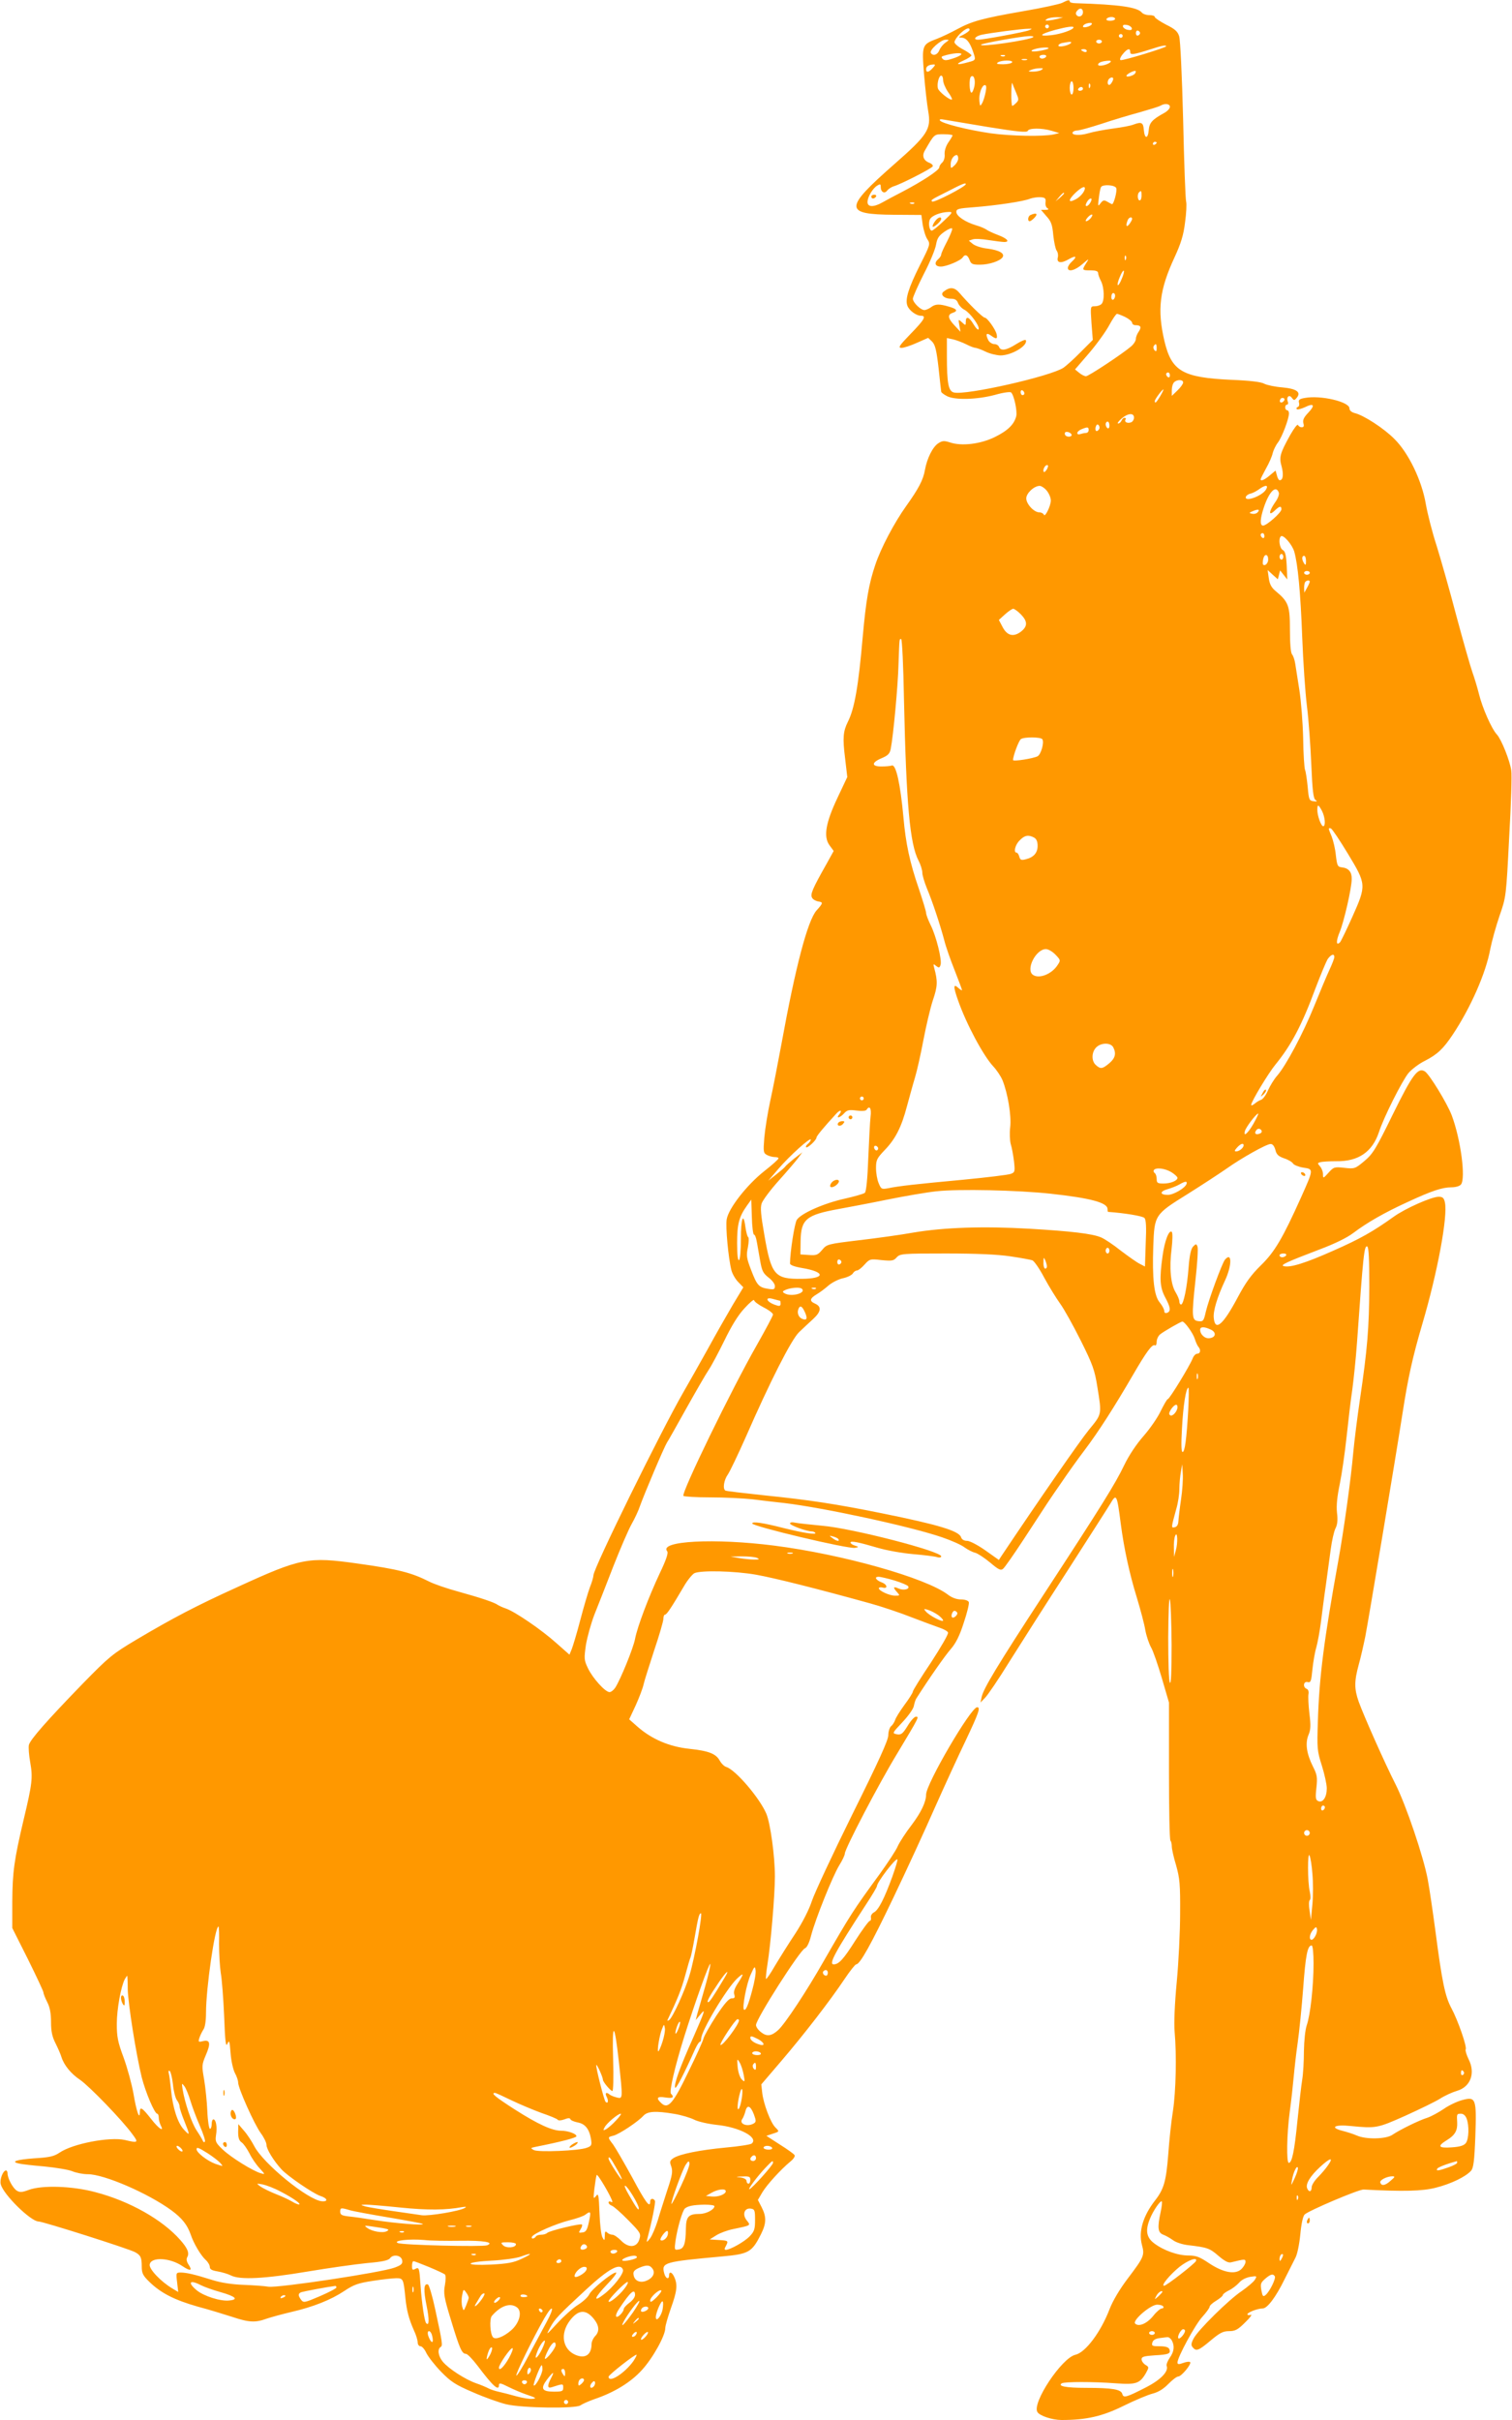 <?xml version="1.0" standalone="no"?>
<!DOCTYPE svg PUBLIC "-//W3C//DTD SVG 20010904//EN"
 "http://www.w3.org/TR/2001/REC-SVG-20010904/DTD/svg10.dtd">
<svg version="1.0" xmlns="http://www.w3.org/2000/svg"
 width="800pt" height="1280pt" viewBox="0 0 800 1280"
 preserveAspectRatio="xMidYMid meet">
<g transform="translate(0,1280) scale(0.1,-0.1)"
fill="#ff9800" stroke="none">
<path d="M5620 12785 c-14 -7 -106 -27 -205 -44 -218 -38 -272 -53 -350 -95
-33 -18 -81 -41 -107 -51 -80 -30 -81 -33 -69 -187 6 -73 16 -161 22 -195 17
-97 -2 -126 -181 -283 -265 -233 -265 -264 0 -266 l145 -1 7 -52 c5 -28 15
-63 25 -77 16 -25 15 -28 -40 -137 -60 -120 -79 -180 -66 -214 9 -25 47 -53
71 -53 31 0 20 -20 -54 -96 -61 -63 -68 -74 -48 -74 12 0 49 12 82 27 l59 26
21 -20 c16 -17 23 -44 34 -140 7 -65 13 -121 14 -125 0 -4 13 -14 30 -23 42
-22 158 -19 253 6 45 13 82 18 87 13 16 -16 33 -99 27 -125 -11 -44 -45 -77
-114 -111 -76 -37 -175 -49 -237 -28 -31 10 -41 9 -62 -5 -29 -19 -59 -79 -70
-140 -9 -53 -34 -100 -99 -191 -63 -88 -135 -224 -164 -312 -34 -100 -49 -188
-66 -377 -23 -266 -44 -384 -79 -453 -25 -50 -28 -86 -15 -189 l12 -103 -51
-108 c-64 -135 -76 -208 -43 -253 l22 -30 -37 -67 c-77 -136 -88 -163 -77
-181 5 -9 20 -17 32 -19 27 -4 27 -8 -9 -48 -47 -54 -111 -297 -185 -704 -19
-102 -45 -237 -59 -300 -14 -64 -28 -152 -32 -197 -6 -75 -5 -82 14 -92 11 -6
30 -11 41 -11 12 0 21 -3 20 -7 0 -5 -34 -35 -76 -68 -92 -73 -188 -196 -198
-254 -7 -40 9 -208 25 -270 5 -19 21 -47 36 -62 l27 -28 -56 -93 c-30 -51 -90
-156 -132 -233 -43 -77 -101 -180 -130 -230 -117 -203 -475 -930 -475 -967 0
-8 -8 -37 -19 -64 -10 -27 -33 -105 -51 -174 -18 -69 -39 -138 -45 -153 l-12
-29 -69 61 c-79 71 -220 167 -267 183 -18 6 -37 15 -43 19 -17 13 -88 37 -207
70 -59 16 -130 40 -157 54 -93 47 -163 65 -378 95 -262 37 -299 30 -637 -125
-216 -98 -342 -164 -534 -278 -126 -75 -144 -90 -282 -231 -193 -199 -278
-296 -286 -325 -3 -13 0 -55 7 -93 14 -80 11 -111 -35 -303 -50 -211 -59 -277
-60 -432 l0 -141 83 -165 c45 -91 82 -170 82 -176 0 -7 9 -29 20 -51 14 -27
20 -59 20 -105 0 -49 6 -78 24 -113 13 -26 27 -58 31 -72 14 -44 51 -89 99
-121 47 -32 223 -213 277 -288 33 -44 30 -47 -40 -30 -80 18 -276 -19 -346
-67 -30 -20 -53 -25 -135 -30 -95 -7 -127 -18 -77 -28 12 -3 72 -10 132 -15
61 -6 127 -17 147 -25 21 -9 58 -16 83 -16 86 0 319 -101 442 -191 57 -42 84
-77 102 -128 15 -46 54 -112 80 -135 12 -11 21 -27 21 -36 0 -13 11 -19 41
-24 23 -4 54 -13 70 -21 47 -25 179 -18 405 20 113 19 256 39 316 45 82 7 113
14 122 26 17 23 60 15 64 -12 3 -18 -5 -25 -40 -38 -69 -26 -615 -108 -667
-101 -24 4 -85 8 -135 10 -57 2 -117 11 -161 25 -99 31 -136 39 -167 40 -27 0
-27 -1 -21 -51 l6 -52 -30 18 c-61 36 -125 103 -121 127 6 42 107 37 173 -8
43 -29 55 -25 32 9 -10 15 -12 29 -6 39 12 21 1 47 -37 90 -95 108 -269 206
-449 253 -122 33 -283 38 -353 12 -35 -13 -47 -14 -63 -4 -21 13 -49 65 -49
91 0 9 -4 16 -8 16 -16 0 -35 -49 -28 -73 13 -54 159 -197 200 -197 23 0 474
-143 510 -162 30 -16 36 -28 36 -76 0 -36 6 -48 41 -82 61 -59 132 -95 254
-130 61 -16 144 -42 185 -55 87 -29 121 -31 181 -9 24 8 82 24 129 35 117 27
210 64 281 111 51 34 73 42 152 54 51 8 107 14 124 14 36 0 38 -3 48 -105 7
-67 18 -110 46 -173 11 -23 19 -51 19 -62 0 -11 7 -20 15 -20 8 0 22 -16 31
-36 10 -20 45 -65 78 -99 52 -53 76 -69 170 -109 59 -26 138 -54 175 -63 85
-20 370 -24 393 -5 8 6 41 21 72 32 107 36 194 90 252 154 58 63 124 182 124
222 0 13 14 60 30 106 32 89 36 123 18 163 -12 28 -28 33 -28 10 0 -25 -19
-17 -26 12 -14 56 -2 60 306 88 142 13 158 22 206 117 29 58 30 92 4 143 l-20
39 24 41 c25 41 97 120 149 163 15 12 25 27 21 33 -3 6 -38 31 -78 56 l-71 46
30 10 c40 13 40 12 17 35 -25 25 -62 123 -69 182 l-5 45 106 124 c118 138 256
316 335 434 28 42 56 77 61 77 20 0 78 104 197 353 69 144 167 357 218 473 52
117 126 278 165 359 69 146 79 175 60 175 -33 0 -270 -405 -270 -462 0 -39
-27 -95 -76 -160 -31 -40 -64 -91 -74 -113 -9 -22 -53 -88 -96 -148 -141 -193
-153 -212 -297 -462 -88 -155 -203 -329 -239 -362 -36 -33 -61 -36 -91 -12
-15 11 -27 28 -27 38 0 32 233 397 259 406 10 3 23 29 33 69 24 90 113 311
148 369 17 27 30 55 30 63 0 25 180 370 277 529 117 195 117 195 99 195 -8 0
-28 -22 -44 -49 -26 -42 -34 -48 -57 -44 -25 5 -25 6 29 63 30 32 58 70 61 86
3 16 9 34 13 40 70 110 153 228 182 261 27 31 47 70 69 139 18 53 30 103 27
110 -3 8 -20 14 -41 14 -23 0 -48 9 -69 25 -116 89 -559 214 -921 260 -314 40
-610 25 -565 -30 7 -8 -4 -43 -39 -116 -60 -128 -119 -284 -131 -348 -9 -48
-77 -215 -105 -258 -9 -13 -22 -23 -30 -23 -23 0 -90 75 -114 126 -21 43 -21
52 -11 123 7 42 27 114 45 161 19 47 64 162 100 255 37 94 80 194 97 224 17
30 37 73 44 95 26 72 127 310 143 336 6 8 51 89 102 180 51 91 104 183 119
205 15 22 52 92 83 155 37 76 72 134 106 170 27 30 50 49 51 43 0 -7 23 -24
50 -38 28 -14 50 -31 50 -38 0 -6 -39 -79 -86 -162 -133 -233 -399 -779 -388
-797 3 -4 67 -8 142 -8 75 0 175 -5 222 -10 47 -6 123 -15 170 -20 210 -25
668 -124 834 -181 50 -17 104 -41 120 -54 17 -12 42 -25 56 -28 14 -4 49 -27
79 -52 45 -38 56 -43 68 -33 9 7 59 79 112 160 131 201 128 197 196 295 33 49
88 126 123 172 74 98 156 226 255 396 73 126 104 168 118 159 5 -3 9 6 9 19 0
13 8 31 18 39 16 14 110 68 118 68 12 0 56 -61 65 -90 6 -19 15 -39 20 -44 14
-16 10 -36 -6 -36 -9 0 -20 -12 -25 -26 -15 -38 -122 -214 -131 -214 -4 0 -20
-28 -37 -62 -16 -35 -57 -94 -91 -133 -38 -43 -78 -103 -103 -155 -47 -98
-117 -211 -430 -690 -244 -374 -313 -489 -324 -535 l-6 -30 24 25 c14 14 72
99 128 190 57 91 196 309 310 485 113 176 215 335 225 352 32 55 35 49 55
-107 17 -130 46 -264 85 -390 19 -63 40 -141 45 -173 6 -32 20 -72 30 -90 11
-18 36 -91 57 -162 l38 -130 0 -362 c0 -199 3 -365 8 -369 4 -4 7 -18 7 -31 0
-12 10 -58 23 -100 19 -68 22 -100 21 -253 0 -96 -8 -260 -18 -365 -11 -116
-15 -218 -11 -262 11 -122 7 -313 -9 -419 -9 -55 -20 -159 -25 -232 -11 -139
-23 -181 -69 -240 -64 -82 -89 -165 -70 -236 15 -55 11 -64 -76 -179 -41 -54
-78 -116 -95 -160 -47 -123 -128 -230 -181 -242 -72 -16 -231 -255 -201 -303
12 -20 79 -42 128 -42 130 0 215 19 328 75 61 30 130 59 155 65 30 8 57 25 82
51 21 21 44 39 52 39 17 0 72 67 63 76 -3 4 -20 2 -36 -4 -24 -9 -31 -8 -31 2
0 28 94 201 131 241 21 23 39 48 39 54 0 6 16 21 35 32 19 12 35 25 35 30 0 5
15 16 33 25 17 8 41 27 53 40 12 15 36 27 58 31 37 6 38 5 25 -16 -8 -12 -39
-38 -69 -59 -68 -45 -231 -206 -254 -250 -14 -26 -15 -37 -5 -48 18 -22 31
-17 94 36 49 41 66 50 98 50 32 0 46 7 85 46 26 25 39 43 30 40 -10 -3 -18 -1
-18 3 0 10 54 31 81 31 24 0 69 59 116 155 22 44 48 95 57 113 10 18 21 73 26
124 5 55 14 97 23 105 20 20 288 134 312 132 208 -11 311 -9 383 10 79 20 156
57 185 89 13 14 18 51 23 182 7 201 3 212 -70 192 -26 -7 -69 -27 -96 -46 -28
-19 -67 -40 -87 -47 -46 -14 -148 -65 -185 -90 -33 -24 -142 -26 -190 -4 -18
8 -53 19 -77 25 -68 18 -38 34 46 25 133 -13 140 -12 288 54 77 35 160 75 185
91 25 16 65 34 89 41 72 21 99 94 61 168 -11 23 -18 46 -15 51 8 13 -41 154
-76 219 -33 62 -49 137 -84 406 -14 104 -32 228 -41 275 -22 118 -114 391
-170 502 -57 112 -168 362 -195 437 -24 68 -24 108 0 196 11 39 26 106 35 150
17 88 163 962 196 1175 30 194 54 302 106 479 80 271 135 568 119 641 -5 24
-12 30 -33 30 -38 0 -177 -62 -237 -105 -109 -78 -177 -117 -320 -180 -146
-65 -228 -91 -262 -82 -22 5 12 21 188 88 80 30 146 62 180 88 73 55 164 107
284 162 129 60 186 79 234 79 22 0 44 6 51 15 26 32 -1 238 -49 366 -25 65
-118 217 -142 232 -37 23 -66 -17 -170 -228 -89 -182 -105 -208 -150 -246 -49
-41 -52 -42 -106 -36 -53 6 -57 4 -84 -26 -28 -31 -29 -31 -29 -8 0 14 -7 32
-16 42 -14 16 -14 18 3 22 10 3 47 5 83 5 117 -2 191 49 226 154 25 78 122
270 156 312 17 20 56 50 87 65 66 34 97 63 147 138 96 144 176 327 199 453 8
41 30 120 49 176 35 100 35 102 51 415 10 173 15 332 11 354 -7 51 -52 164
-76 190 -28 30 -77 141 -95 215 -9 36 -25 88 -35 116 -10 28 -48 161 -84 295
-35 134 -83 302 -105 373 -23 70 -48 169 -57 220 -21 124 -91 270 -166 344
-55 56 -163 126 -210 137 -18 5 -28 14 -28 25 0 35 -153 71 -237 55 -28 -5
-34 -10 -30 -25 3 -11 0 -21 -7 -23 -6 -2 -8 -7 -5 -11 4 -4 23 1 43 10 48 24
56 11 18 -29 -23 -24 -30 -38 -26 -55 5 -16 2 -22 -9 -22 -8 0 -17 6 -19 12
-3 7 -21 -17 -41 -52 -55 -99 -60 -118 -46 -167 11 -42 8 -73 -10 -73 -5 0
-12 12 -15 26 l-7 25 -30 -25 c-28 -24 -49 -33 -49 -21 0 3 13 29 29 58 16 28
32 65 35 81 4 15 16 41 28 56 22 30 57 123 58 153 0 9 -4 17 -10 17 -5 0 -10
7 -10 15 0 8 4 15 10 15 5 0 7 7 4 15 -10 24 7 41 21 21 11 -15 14 -15 26 0
25 30 -1 48 -77 55 -38 3 -80 12 -94 19 -17 10 -76 17 -175 21 -258 12 -316
45 -354 205 -39 167 -26 272 54 444 33 72 47 116 55 183 7 49 9 98 6 110 -4
12 -11 207 -16 432 -6 237 -15 424 -21 443 -8 26 -23 39 -70 62 -32 17 -59 35
-59 40 0 6 -13 10 -29 10 -16 0 -34 6 -40 14 -24 28 -118 42 -348 49 -18 0
-33 4 -33 9 0 10 -9 9 -40 -7z m110 -50 c0 -19 -20 -29 -32 -17 -8 8 -7 16 2
26 14 17 30 12 30 -9z m-135 -35 c-16 -4 -39 -8 -50 -9 -16 -1 -17 1 -5 9 8 5
31 9 50 9 l35 -1 -30 -8z m305 0 c0 -5 -12 -10 -26 -10 -14 0 -23 4 -19 10 3
6 15 10 26 10 10 0 19 -4 19 -10z m-124 -29 c-8 -12 -46 -21 -46 -11 0 9 18
18 38 19 7 1 11 -3 8 -8z m-226 -11 c0 -5 -4 -10 -10 -10 -5 0 -10 5 -10 10 0
6 5 10 10 10 6 0 10 -4 10 -10z m438 -8 c3 -9 -3 -13 -19 -10 -12 1 -24 9 -27
16 -3 9 3 13 19 10 12 -1 24 -9 27 -16z m-308 3 c0 -12 -65 -35 -117 -41 -73
-8 -63 5 20 28 65 17 97 21 97 13z m-550 -13 c0 -5 -15 -16 -32 -25 -27 -13
-29 -16 -12 -16 26 -1 44 -22 61 -70 17 -49 18 -49 -24 -60 -60 -17 -72 -12
-25 9 23 10 42 23 42 27 0 4 -20 19 -45 32 -25 13 -45 30 -45 38 0 8 13 28 29
44 29 28 51 37 51 21z m315 -2 c-20 -9 -241 -50 -270 -50 -28 0 -16 18 18 26
40 9 213 32 247 32 23 1 23 0 5 -8z m587 -15 c0 -5 -5 -11 -11 -13 -6 -2 -11
4 -11 13 0 9 5 15 11 13 6 -2 11 -8 11 -13z m-92 -15 c0 -5 -4 -10 -10 -10 -5
0 -10 5 -10 10 0 6 5 10 10 10 6 0 10 -4 10 -10z m-473 -6 c-16 -16 -291 -56
-276 -40 7 7 212 44 253 45 16 1 27 -2 23 -5z m-465 -30 c-13 -9 -27 -27 -32
-40 -10 -25 -34 -32 -45 -14 -9 15 53 70 78 70 21 0 21 0 -1 -16z m828 6 c0
-5 -7 -10 -15 -10 -8 0 -15 5 -15 10 0 6 7 10 15 10 8 0 15 -4 15 -10z m-165
-9 c-15 -13 -65 -23 -65 -12 0 5 10 12 23 14 40 8 51 7 42 -2z m505 -16 c0 -7
-229 -77 -241 -73 -6 2 -2 15 11 31 24 30 40 35 40 12 0 -17 15 -15 110 15 58
19 80 23 80 15z m-623 -12 c-4 -3 -27 -9 -52 -13 -44 -7 -51 3 -10 13 31 7 69
8 62 0z m203 -13 c0 -5 -7 -7 -15 -4 -8 4 -15 8 -15 10 0 2 7 4 15 4 8 0 15
-4 15 -10z m-664 -18 c-3 -5 -23 -15 -46 -22 -30 -10 -43 -11 -52 -2 -8 8 -8
13 3 16 45 15 103 20 95 8z m231 -8 c-3 -3 -12 -4 -19 -1 -8 3 -5 6 6 6 11 1
17 -2 13 -5z m218 -4 c-3 -5 -13 -10 -21 -10 -8 0 -14 5 -14 10 0 6 9 10 21
10 11 0 17 -4 14 -10z m-102 -17 c-7 -2 -19 -2 -25 0 -7 3 -2 5 12 5 14 0 19
-2 13 -5z m-78 -13 c-3 -5 -25 -10 -48 -10 -31 0 -38 3 -27 10 20 13 83 13 75
0z m520 1 c-16 -15 -65 -25 -65 -13 0 11 21 19 55 21 12 1 15 -3 10 -8z m-940
-31 c-21 -23 -35 -26 -35 -6 0 15 14 24 39 25 11 1 10 -4 -4 -19z m575 -10
c-8 -5 -28 -9 -45 -9 -26 0 -27 2 -10 9 11 5 31 9 45 9 20 1 22 -1 10 -9z
m496 -18 c-7 -12 -46 -23 -46 -13 0 9 43 31 49 25 1 -1 0 -7 -3 -12z m-1016
-36 c0 -13 11 -40 25 -61 15 -20 24 -39 22 -41 -8 -8 -72 42 -75 60 -5 25 6
66 18 66 6 0 10 -11 10 -24z m166 -30 c-4 -20 -11 -36 -16 -36 -11 0 -14 73
-3 84 14 14 25 -14 19 -48z m734 37 c0 -5 -4 -15 -10 -23 -11 -18 -25 -7 -17
15 6 15 27 21 27 8z m-513 -75 c14 -33 14 -38 0 -52 -9 -9 -18 -16 -21 -16 -3
0 -6 30 -5 68 0 37 3 60 5 52 3 -8 12 -32 21 -52z m303 27 c0 -19 -4 -35 -10
-35 -5 0 -10 16 -10 35 0 19 5 35 10 35 6 0 10 -16 10 -35z m87 3 c-3 -8 -6
-5 -6 6 -1 11 2 17 5 13 3 -3 4 -12 1 -19z m-552 -25 c-4 -21 -12 -47 -18 -58
-11 -19 -12 -18 -15 11 -4 36 13 84 29 84 8 0 9 -12 4 -37z m515 17 c0 -5 -7
-10 -16 -10 -8 0 -12 5 -9 10 3 6 10 10 16 10 5 0 9 -4 9 -10z m460 -95 c0 -9
-14 -24 -31 -33 -62 -34 -78 -51 -81 -90 -4 -48 -22 -48 -26 1 -3 39 -12 44
-55 28 -14 -6 -63 -15 -109 -21 -45 -6 -104 -17 -130 -25 -47 -14 -92 -10 -82
6 3 5 14 9 25 9 11 0 68 16 127 35 59 20 150 47 202 61 52 15 102 30 110 35
24 14 50 10 50 -6z m-961 -107 c156 -25 205 -30 209 -20 5 15 74 16 127 0 l40
-12 -30 -7 c-55 -12 -226 -9 -334 6 -122 18 -258 52 -268 68 -4 6 4 8 23 4 16
-3 121 -20 233 -39z m-189 -44 c0 -3 -10 -20 -22 -37 -13 -19 -21 -43 -20 -62
2 -19 -4 -37 -13 -45 -8 -7 -15 -18 -15 -25 0 -15 -90 -74 -195 -129 -39 -20
-86 -45 -105 -56 -47 -27 -80 -26 -80 1 0 27 27 72 51 87 16 10 19 9 19 -7 0
-27 20 -38 34 -19 6 8 22 19 36 23 39 12 198 93 205 105 3 5 -5 14 -18 19 -31
12 -40 37 -24 64 51 89 49 87 100 87 26 0 47 -3 47 -6z m1080 -38 c0 -3 -4 -8
-10 -11 -5 -3 -10 -1 -10 4 0 6 5 11 10 11 6 0 10 -2 10 -4z m-1050 -84 c0
-11 -9 -27 -20 -37 -19 -18 -20 -17 -20 6 0 25 16 49 32 49 4 0 8 -8 8 -18z
m40 -136 c0 -13 -169 -100 -178 -92 -8 8 -7 9 83 54 77 40 95 47 95 38z m796
-21 c6 -14 -13 -85 -22 -85 -2 0 -13 6 -25 13 -17 10 -23 9 -36 -8 -14 -19
-15 -17 -9 28 3 27 8 53 12 58 9 15 74 11 80 -6z m-166 -1 c0 -17 -24 -46 -50
-59 -40 -21 -39 -2 1 36 29 27 49 37 49 23z m300 -39 c0 -14 -4 -25 -10 -25
-11 0 -14 33 -3 43 11 11 13 8 13 -18z m-410 12 c0 -2 -10 -12 -22 -23 l-23
-19 19 23 c18 21 26 27 26 19z m-98 -46 c-2 -13 2 -28 10 -32 9 -6 6 -9 -11
-9 l-23 0 29 -34 c25 -27 31 -45 36 -101 4 -37 12 -74 18 -81 6 -8 9 -23 6
-35 -8 -30 17 -34 58 -10 38 22 47 15 15 -14 -11 -10 -20 -24 -20 -32 0 -23
38 -14 77 20 36 31 37 31 20 5 -23 -37 -23 -38 23 -38 27 0 40 -4 40 -14 0 -7
7 -27 15 -42 18 -35 20 -105 3 -122 -7 -7 -23 -12 -36 -12 -23 0 -23 0 -17
-89 l7 -89 -65 -65 c-35 -36 -76 -72 -90 -82 -70 -46 -517 -147 -580 -131 -29
7 -37 48 -37 193 l0 95 33 -7 c17 -4 49 -16 69 -26 21 -11 43 -19 50 -19 7 -1
31 -9 53 -20 22 -11 57 -19 78 -20 59 0 145 51 135 80 -2 6 -24 -3 -51 -20
-52 -33 -82 -38 -91 -15 -3 8 -14 15 -25 15 -11 0 -25 9 -31 19 -17 33 -12 44
12 27 30 -22 37 -20 31 7 -7 27 -50 87 -63 87 -10 0 -86 75 -132 129 -28 33
-52 35 -86 8 -19 -15 4 -37 39 -37 21 0 32 -6 38 -23 5 -12 20 -29 35 -36 30
-17 80 -85 74 -102 -2 -7 -14 4 -26 24 -24 41 -42 48 -42 15 0 -20 -1 -21 -20
-3 -20 18 -20 18 -14 -16 l6 -34 -31 33 c-36 38 -39 58 -11 67 30 10 24 21
-19 33 -50 15 -72 15 -95 -3 -11 -8 -27 -15 -35 -15 -20 0 -61 40 -61 60 0 9
26 68 58 131 33 63 62 134 65 157 6 33 15 46 45 67 20 14 38 21 40 16 2 -6
-11 -36 -27 -68 -17 -32 -31 -63 -31 -69 0 -6 -7 -17 -15 -24 -24 -20 -18 -40
13 -40 30 0 106 32 116 49 12 18 26 13 36 -14 8 -22 16 -25 55 -25 49 0 108
20 120 40 12 20 -19 37 -80 45 -30 3 -64 14 -77 24 l-22 18 21 7 c12 4 50 2
85 -4 34 -5 71 -10 81 -10 32 0 17 18 -30 36 -27 10 -55 23 -63 29 -8 6 -33
17 -55 23 -57 17 -105 49 -105 71 0 16 11 19 93 25 117 9 265 31 297 45 14 5
39 9 55 8 25 -2 29 -6 27 -26z m238 -1 c-6 -11 -15 -20 -21 -20 -6 0 -6 7 1
20 6 11 15 20 21 20 6 0 6 -7 -1 -20z m-933 -6 c-3 -3 -12 -4 -19 -1 -8 3 -5
6 6 6 11 1 17 -2 13 -5z m155 -94 c-29 -28 -57 -50 -62 -50 -13 0 -20 42 -9
61 10 19 56 37 99 38 23 0 20 -4 -28 -49z m778 15 c-7 -8 -17 -15 -23 -15 -5
0 -2 9 8 20 21 23 35 19 15 -5z m220 -3 c0 -5 -7 -17 -15 -28 -15 -19 -20 -8
-9 20 6 17 24 22 24 8z m-33 -214 c-3 -8 -6 -5 -6 6 -1 11 2 17 5 13 3 -3 4
-12 1 -19z m-22 -103 c-8 -21 -18 -36 -21 -33 -3 3 2 23 11 43 8 21 18 36 21
33 3 -3 -2 -23 -11 -43z m-35 -89 c0 -8 -4 -18 -10 -21 -5 -3 -10 3 -10 14 0
12 5 21 10 21 6 0 10 -6 10 -14z m54 -113 c20 -10 36 -24 36 -30 0 -7 8 -13
18 -13 28 0 33 -10 17 -34 -8 -11 -15 -28 -15 -38 0 -10 -11 -28 -25 -40 -44
-38 -225 -158 -239 -158 -8 0 -24 8 -36 18 l-22 18 75 87 c41 48 89 115 106
147 18 33 36 60 41 60 5 0 25 -8 44 -17z m166 -165 c0 -16 -3 -19 -11 -11 -6
6 -8 16 -5 22 11 17 16 13 16 -11z m70 -144 c0 -8 -4 -12 -10 -9 -5 3 -10 10
-10 16 0 5 5 9 10 9 6 0 10 -7 10 -16z m70 -37 c0 -7 -13 -26 -30 -42 l-30
-29 0 30 c0 17 5 35 12 42 16 16 48 15 48 -1z m-840 -58 c0 -5 -4 -9 -10 -9
-5 0 -10 7 -10 16 0 8 5 12 10 9 6 -3 10 -10 10 -16z m719 -14 c-21 -35 -29
-42 -29 -26 0 9 39 61 45 61 3 0 -5 -16 -16 -35z m652 -28 c-13 -13 -26 -3
-16 12 3 6 11 8 17 5 6 -4 6 -10 -1 -17z m-791 -86 c0 -10 -7 -22 -16 -25 -19
-7 -37 2 -29 15 4 5 1 9 -5 9 -6 0 -13 -7 -16 -15 -4 -8 -11 -15 -18 -15 -6 0
2 12 17 25 34 30 67 33 67 6z m-130 -42 c0 -11 -4 -17 -10 -14 -5 3 -10 13
-10 21 0 8 5 14 10 14 6 0 10 -9 10 -21z m-54 -18 c-12 -19 -24 -12 -19 10 4
13 9 17 15 11 6 -6 7 -15 4 -21z m-56 -6 c0 -8 -6 -15 -14 -15 -8 0 -21 -3
-30 -6 -9 -3 -16 -1 -16 5 0 7 10 16 23 21 32 13 37 12 37 -5z m-90 -26 c0
-11 -27 -12 -34 0 -3 4 -3 11 0 14 8 8 34 -3 34 -14z m-130 -180 c-7 -11 -14
-18 -17 -15 -8 8 5 36 17 36 7 0 7 -6 0 -21z m-1 -115 c12 -15 21 -38 21 -51
0 -29 -32 -93 -37 -75 -3 6 -13 12 -24 12 -28 0 -69 44 -69 74 0 27 41 66 71
66 9 0 27 -12 38 -26z m1159 6 c-22 -35 -116 -68 -106 -37 3 6 13 14 24 16 10
2 30 12 44 22 35 26 54 25 38 -1z m68 -15 c4 -9 -5 -33 -20 -53 -33 -48 -35
-74 -3 -44 27 26 37 28 37 8 0 -17 -78 -86 -97 -86 -18 0 -16 36 4 96 28 84
64 120 79 79z m-113 -106 c-6 -6 -19 -9 -29 -6 -17 3 -16 5 6 14 28 12 39 8
23 -8z m37 -125 c0 -8 -4 -12 -10 -9 -5 3 -10 10 -10 16 0 5 5 9 10 9 6 0 10
-7 10 -16z m158 -82 c19 -67 33 -213 42 -452 5 -129 16 -293 25 -365 9 -71 19
-210 23 -308 6 -139 11 -180 22 -188 12 -8 9 -9 -10 -7 -23 3 -25 8 -31 76 -4
40 -10 80 -14 90 -4 9 -9 85 -10 167 -2 83 -11 197 -20 255 -9 58 -19 121 -22
140 -3 19 -10 41 -17 49 -7 9 -11 59 -11 130 0 127 -7 148 -76 205 -23 19 -32
38 -36 69 l-6 42 27 -25 27 -24 6 23 6 24 19 -24 19 -24 -3 73 c-3 57 -8 76
-21 83 -17 10 -24 59 -10 72 12 12 60 -43 71 -81z m-138 -42 c0 -19 -17 -36
-27 -26 -3 3 -2 17 1 31 7 28 26 25 26 -5z m80 15 c0 -8 -4 -15 -10 -15 -5 0
-10 7 -10 15 0 8 5 15 10 15 6 0 10 -7 10 -15z m120 -22 c0 -22 -2 -25 -10
-13 -13 20 -13 40 0 40 6 0 10 -12 10 -27z m20 -63 c0 -5 -7 -10 -15 -10 -8 0
-15 5 -15 10 0 6 7 10 15 10 8 0 15 -4 15 -10z m0 -47 c-1 -5 -7 -19 -15 -33
l-14 -25 -1 26 c0 14 3 29 7 32 9 9 23 9 23 0z m-1529 -172 c36 -37 37 -63 2
-91 -40 -31 -74 -23 -98 23 l-20 38 33 30 c18 16 37 29 43 29 6 0 24 -13 40
-29z m-618 -453 c12 -551 31 -762 77 -850 11 -21 20 -50 20 -64 0 -13 11 -50
24 -82 30 -71 71 -196 92 -275 8 -33 33 -104 55 -159 21 -54 39 -101 39 -105
0 -3 -9 2 -20 12 -26 24 -27 7 -1 -66 44 -126 134 -293 186 -349 18 -19 40
-52 49 -73 28 -69 48 -188 41 -249 -4 -31 -2 -72 3 -90 6 -18 13 -59 17 -90 6
-54 5 -59 -17 -67 -13 -5 -127 -19 -253 -31 -247 -23 -339 -33 -396 -45 -34
-6 -37 -5 -50 27 -8 18 -14 54 -14 80 0 43 5 52 46 95 57 59 89 122 118 233
13 47 31 114 42 150 11 36 31 126 45 200 14 73 36 168 50 210 25 73 26 100 7
170 -6 22 -5 24 10 11 14 -11 18 -11 23 4 10 24 -23 155 -52 212 -13 27 -24
55 -24 64 0 9 -18 67 -39 130 -47 136 -69 238 -81 377 -16 174 -39 280 -61
273 -8 -3 -32 -5 -53 -5 -55 -1 -57 20 -3 43 36 15 45 25 50 51 13 65 38 330
41 446 5 141 4 134 14 134 5 0 12 -145 15 -322z m732 -208 c11 -17 -7 -80 -25
-90 -23 -12 -130 -29 -130 -20 0 22 31 105 42 111 18 12 106 11 113 -1z m1480
-380 c16 -32 20 -80 6 -80 -11 0 -31 55 -31 86 0 32 6 30 25 -6z m137 -226
c98 -162 98 -166 23 -334 -31 -69 -60 -129 -65 -134 -21 -21 -22 6 -1 56 22
54 62 227 63 278 1 37 -16 58 -50 62 -25 3 -27 7 -34 64 -3 34 -14 78 -22 99
-19 45 -19 48 -4 43 7 -3 47 -63 90 -134z m-1661 86 c13 -7 19 -21 19 -44 0
-37 -21 -61 -63 -71 -23 -6 -29 -4 -34 14 -3 11 -9 21 -14 21 -18 0 -8 42 16
65 26 27 46 31 76 15z m114 -620 c27 -28 27 -30 11 -54 -31 -49 -99 -75 -131
-52 -39 28 16 136 69 136 12 0 35 -13 51 -30z m1475 -12 c0 -7 -12 -38 -26
-68 -14 -30 -50 -116 -80 -190 -60 -148 -150 -316 -196 -369 -17 -19 -38 -54
-49 -78 -10 -24 -26 -46 -36 -50 -10 -3 -26 -13 -35 -21 -10 -8 -18 -11 -18
-6 0 17 91 168 129 214 83 102 139 207 211 402 27 71 56 140 64 154 18 26 36
32 36 12z m-1170 -477 c17 -33 11 -58 -21 -85 -36 -30 -46 -32 -71 -9 -24 21
-23 68 2 93 26 26 76 26 90 1z m-1320 -271 c0 -5 -4 -10 -10 -10 -5 0 -10 5
-10 10 0 6 5 10 10 10 6 0 10 -4 10 -10z m36 -97 c-3 -27 -8 -126 -12 -220 -4
-111 -11 -176 -18 -182 -7 -6 -54 -19 -106 -31 -110 -24 -232 -78 -254 -112
-12 -18 -36 -172 -36 -231 0 -8 23 -17 65 -24 124 -21 122 -56 -2 -57 -144 -2
-162 18 -199 233 -18 103 -22 143 -14 166 6 17 46 71 91 121 44 49 90 103 102
119 l22 30 -43 -33 c-23 -19 -44 -37 -47 -42 -3 -5 -24 -23 -48 -42 l-42 -33
53 62 c58 68 172 171 172 155 0 -5 -7 -15 -15 -22 -9 -7 -13 -15 -10 -18 7 -7
55 38 55 51 0 8 36 52 107 129 20 21 31 15 13 -7 -19 -23 4 -18 26 6 16 18 26
20 66 15 28 -4 49 -2 53 4 16 26 27 7 21 -37z m2027 -35 c-30 -53 -56 -75 -46
-40 5 20 60 92 70 92 3 0 -8 -23 -24 -52z m42 -38 c3 -6 -1 -13 -10 -16 -19
-8 -30 0 -20 15 8 14 22 14 30 1z m-95 -78 c0 -13 -23 -32 -39 -32 -11 0 -10
4 4 20 19 21 35 26 35 12z m168 -24 c6 -25 16 -34 47 -45 22 -7 43 -20 47 -28
5 -7 29 -17 54 -21 55 -8 55 -7 -12 -157 -98 -218 -140 -289 -213 -360 -52
-51 -81 -92 -121 -167 -78 -147 -121 -185 -128 -111 -4 36 18 109 59 197 38
81 38 156 0 111 -15 -19 -86 -211 -101 -275 -11 -49 -14 -53 -39 -50 -35 4
-37 21 -16 215 10 89 15 170 11 179 -6 16 -8 16 -23 1 -11 -11 -19 -44 -24
-109 -8 -108 -27 -198 -40 -198 -5 0 -9 7 -9 16 0 9 -9 31 -20 49 -26 42 -34
130 -21 230 5 44 6 84 1 89 -14 14 -38 -46 -49 -128 -17 -121 -14 -165 14
-218 29 -54 31 -74 10 -82 -9 -3 -15 0 -15 10 0 9 -11 29 -24 45 -30 35 -40
126 -34 297 6 166 7 168 181 276 78 49 171 110 207 135 79 56 209 129 232 130
11 1 20 -10 26 -31z m-2103 13 c3 -5 1 -12 -4 -15 -5 -3 -11 1 -15 9 -6 16 9
21 19 6z m1553 -131 c17 -11 32 -24 32 -30 0 -15 -36 -30 -74 -30 -31 0 -36 3
-36 24 0 14 -5 28 -10 31 -6 4 -8 11 -5 16 10 15 58 10 93 -11z m80 -62 c-7
-22 -69 -58 -99 -58 -43 0 -44 18 -2 30 21 6 49 17 63 25 31 18 43 19 38 3z
m-718 -52 c210 -23 300 -47 300 -81 0 -8 1 -15 3 -15 87 -6 183 -22 192 -32 9
-9 11 -48 7 -135 l-4 -122 -27 14 c-15 7 -60 39 -101 70 -40 32 -87 63 -104
70 -47 20 -160 33 -381 46 -241 14 -449 7 -610 -20 -66 -12 -196 -30 -290 -41
-167 -20 -170 -21 -195 -51 -23 -27 -31 -30 -70 -27 l-45 3 1 71 c2 115 29
138 200 169 49 9 166 31 259 50 94 19 211 39 260 44 116 13 432 6 605 -13z
m-1571 -216 c5 0 11 -15 14 -32 4 -18 11 -64 18 -101 10 -59 16 -71 45 -94 19
-14 34 -34 34 -45 0 -18 -5 -20 -36 -15 -50 8 -59 19 -90 100 -24 62 -26 76
-17 119 5 27 6 51 2 54 -5 3 -11 27 -15 54 -11 82 -24 46 -24 -65 0 -58 -4
-107 -10 -110 -6 -4 -10 28 -10 90 0 100 10 139 52 198 l23 32 3 -92 c1 -51 7
-93 11 -93z m3256 -276 c-1 -217 -10 -329 -50 -599 -13 -88 -29 -214 -35 -279
-12 -138 -50 -411 -79 -571 -76 -420 -101 -615 -108 -846 -5 -147 -4 -160 21
-238 14 -45 26 -99 26 -120 0 -46 -20 -77 -44 -68 -15 6 -17 16 -11 70 6 56 4
70 -18 113 -34 68 -42 123 -24 167 12 28 13 50 5 114 -5 43 -7 88 -5 101 3 14
-1 26 -9 29 -22 8 -18 42 5 36 16 -4 19 4 25 67 4 39 13 92 21 118 7 26 18 85
24 132 6 47 17 135 26 195 8 61 20 147 26 191 6 45 17 94 25 110 10 19 13 44
8 83 -4 39 1 86 15 153 11 54 27 166 36 250 9 84 22 196 30 248 7 52 19 165
25 250 33 467 38 513 54 507 8 -3 11 -68 11 -213z m-1375 191 c0 -8 -4 -15
-10 -15 -5 0 -10 7 -10 15 0 8 5 15 10 15 6 0 10 -7 10 -15z m-525 -30 c55 -8
108 -18 117 -21 9 -3 38 -44 63 -92 26 -48 64 -109 84 -137 20 -27 69 -115
109 -195 64 -128 74 -157 88 -245 24 -148 25 -143 -44 -227 -47 -57 -266 -373
-462 -666 l-15 -23 -72 51 c-40 28 -82 50 -96 50 -16 0 -28 7 -32 19 -10 33
-118 66 -415 126 -246 50 -393 72 -619 95 -112 12 -208 23 -213 26 -15 9 -8
56 13 85 11 16 53 104 94 196 128 293 242 518 283 557 20 19 54 51 75 70 42
39 45 65 9 81 -30 13 -28 27 9 49 17 10 45 31 63 47 18 15 52 33 76 38 24 5
47 17 52 25 5 9 15 16 22 16 7 0 25 14 40 31 27 30 30 31 90 24 55 -5 64 -4
80 14 18 20 30 21 260 21 164 0 273 -5 341 -15z m1460 5 c-3 -5 -13 -10 -21
-10 -8 0 -14 5 -14 10 0 6 9 10 21 10 11 0 17 -4 14 -10z m-1266 -57 c1 -7 -3
-13 -9 -13 -5 0 -10 15 -9 33 0 27 2 29 9 12 5 -11 9 -26 9 -32z m-1087 22 c0
-5 -5 -11 -11 -13 -6 -2 -11 4 -11 13 0 9 5 15 11 13 6 -2 11 -8 11 -13z
m-209 -142 c24 -23 -59 -45 -93 -23 -12 7 -10 11 10 19 29 11 74 14 83 4z m74
1 c-3 -3 -12 -4 -19 -1 -8 3 -5 6 6 6 11 1 17 -2 13 -5z m-190 -64 c2 0 3 -7
3 -16 0 -11 -6 -14 -22 -8 -52 15 -67 48 -16 33 18 -5 34 -9 35 -9z m132 -61
c15 -33 10 -45 -14 -35 -19 7 -29 31 -21 51 8 23 20 18 35 -16z m2146 -91 c32
-14 29 -42 -5 -46 -24 -4 -50 19 -50 45 0 16 21 17 55 1z m-68 -260 c-3 -7 -5
-2 -5 12 0 14 2 19 5 13 2 -7 2 -19 0 -25z m-50 -165 c-9 -156 -18 -223 -30
-223 -7 0 -8 43 -3 127 6 117 21 213 34 213 3 0 2 -53 -1 -117z m-57 14 c0
-21 -26 -51 -38 -43 -9 5 -7 14 4 32 18 26 34 32 34 11z m19 -487 c-7 -47 -13
-98 -14 -115 -1 -20 -8 -31 -20 -33 -19 -4 -19 -4 9 98 9 30 16 77 16 105 0
27 4 68 8 90 l7 40 3 -50 c2 -27 -2 -88 -9 -135z m-28 -271 l-9 -34 -1 47 c-1
25 2 55 7 65 12 29 15 -38 3 -78z m-2028 -16 c-7 -2 -19 -2 -25 0 -7 3 -2 5
12 5 14 0 19 -2 13 -5z m-188 -23 c16 -7 13 -9 -15 -9 -19 0 -55 4 -80 8 l-45
8 60 1 c33 0 69 -3 80 -8z m2202 -97 c-3 -10 -5 -2 -5 17 0 19 2 27 5 18 2
-10 2 -26 0 -35z m-2207 8 c96 -17 320 -73 605 -152 61 -17 160 -50 220 -74
61 -23 127 -48 148 -55 21 -7 41 -18 43 -25 3 -8 -38 -78 -90 -158 -53 -79
-96 -148 -96 -154 0 -6 -20 -38 -44 -70 -24 -33 -47 -69 -50 -81 -4 -11 -13
-26 -21 -32 -8 -7 -15 -28 -15 -48 0 -26 -51 -138 -190 -418 -104 -210 -200
-416 -214 -458 -15 -46 -49 -113 -88 -173 -36 -54 -84 -131 -108 -171 -23 -40
-44 -71 -47 -69 -2 3 1 35 7 73 18 110 40 371 40 469 0 108 -24 280 -45 331
-35 83 -162 232 -212 248 -11 3 -26 18 -34 32 -20 38 -58 53 -161 64 -106 11
-200 51 -276 118 l-43 38 35 75 c18 40 37 90 41 109 4 19 30 100 56 180 27 80
49 155 49 168 0 12 4 22 9 22 9 0 35 40 101 152 18 31 43 61 54 67 34 16 213
12 326 -8z m734 -31 c36 -11 68 -25 71 -30 10 -16 -24 -24 -51 -12 -28 13 -31
6 -7 -20 15 -17 15 -18 -11 -18 -30 0 -86 26 -86 39 0 5 9 7 20 4 29 -8 25 16
-4 27 -32 12 -42 30 -18 30 11 0 49 -9 86 -20z m1465 -340 c0 -142 -3 -210 -9
-200 -6 9 -9 110 -9 240 1 128 4 214 9 200 4 -14 8 -122 9 -240z m-1236 158
c15 -11 27 -24 27 -29 0 -12 -72 25 -91 47 -13 15 -12 16 11 9 14 -4 37 -16
53 -27z m101 13 c7 -10 -18 -34 -27 -25 -7 8 3 34 13 34 5 0 11 -4 14 -9z
m1946 -1030 c0 -6 -4 -13 -10 -16 -5 -3 -10 1 -10 9 0 9 5 16 10 16 6 0 10 -4
10 -9z m-80 -136 c0 -8 -7 -15 -15 -15 -8 0 -15 7 -15 15 0 8 7 15 15 15 8 0
15 -7 15 -15z m14 -217 c4 -42 4 -114 0 -160 l-8 -83 -7 50 c-5 27 -4 52 1 55
5 3 5 22 0 45 -12 50 -12 218 -1 190 5 -11 12 -54 15 -97z m-2223 -15 c-42
-115 -73 -176 -97 -188 -11 -6 -18 -18 -16 -27 2 -10 -1 -18 -6 -18 -5 0 -40
-47 -77 -105 -62 -98 -87 -125 -114 -125 -28 0 6 63 170 315 33 50 59 94 59
99 0 20 99 150 108 141 3 -2 -10 -44 -27 -92z m-1028 -320 c-13 -71 -32 -159
-44 -198 -24 -83 -91 -229 -109 -240 -7 -4 -11 -4 -8 1 51 107 73 160 93 234
13 49 26 93 29 98 2 4 12 50 21 102 19 110 24 130 34 130 4 0 -3 -57 -16 -127z
m-2534 -35 c0 -51 4 -120 9 -153 6 -33 14 -136 18 -230 5 -135 9 -165 17 -145
10 22 12 15 17 -50 3 -41 14 -88 23 -105 9 -16 17 -39 17 -50 0 -30 86 -222
120 -268 17 -23 30 -50 30 -62 0 -22 37 -83 79 -129 33 -36 166 -127 206 -141
38 -12 43 -31 8 -28 -73 6 -310 199 -358 292 -13 25 -37 62 -54 81 l-30 35 -1
-42 c0 -30 5 -46 19 -55 10 -7 28 -33 41 -58 12 -25 36 -60 54 -79 30 -33 30
-33 6 -26 -42 12 -158 84 -201 125 -38 36 -41 43 -36 77 7 42 0 83 -14 83 -5
0 -9 -11 -9 -25 0 -14 -4 -25 -9 -25 -5 0 -12 42 -14 93 -2 50 -10 126 -17
168 -13 73 -12 79 9 129 27 62 23 83 -15 74 -24 -6 -26 -5 -19 17 4 13 14 33
21 44 9 12 14 47 14 90 0 128 47 455 66 455 3 0 4 -42 3 -92z m5801 43 c-6
-12 -15 -21 -20 -21 -16 0 -11 32 8 53 14 16 17 17 20 4 2 -9 -2 -25 -8 -36z
m-10 -146 c0 -120 -17 -273 -36 -327 -8 -24 -14 -80 -15 -137 0 -53 -4 -121
-9 -151 -5 -30 -16 -127 -25 -215 -16 -162 -29 -225 -46 -225 -13 0 -11 150 5
270 8 58 17 141 21 185 4 44 13 125 21 180 8 55 21 184 29 287 13 178 23 228
45 228 6 0 10 -41 10 -95z m-3219 -122 c-17 -59 -35 -124 -41 -143 l-9 -35 29
35 c24 29 18 10 -39 -120 -76 -170 -105 -252 -99 -272 4 -11 47 72 106 204 10
21 20 38 25 38 4 0 7 8 7 17 0 41 133 263 189 317 38 36 39 28 5 -24 -17 -26
-24 -46 -19 -59 5 -17 2 -21 -14 -21 -14 0 -37 -26 -81 -92 -33 -51 -63 -104
-67 -118 -3 -14 -39 -94 -80 -177 -81 -169 -108 -200 -143 -168 -31 28 -24 38
20 31 39 -6 50 0 30 20 -10 10 21 145 71 304 55 175 133 393 137 382 2 -6 -10
-60 -27 -119z m249 -20 c-21 -80 -35 -111 -44 -102 -10 10 14 138 36 185 20
45 22 47 26 22 2 -15 -6 -62 -18 -105z m400 92 c0 -8 -4 -15 -9 -15 -13 0 -22
16 -14 24 11 11 23 6 23 -9z m-547 -27 c-61 -102 -79 -128 -86 -128 -10 0 6
31 55 103 41 61 63 78 31 25z m-3157 -61 c2 -78 44 -342 74 -465 21 -81 68
-192 82 -192 4 0 8 -9 8 -21 0 -11 5 -29 10 -40 21 -39 -10 -19 -51 34 -48 61
-59 67 -59 35 -1 -45 -18 4 -34 99 -9 50 -32 135 -52 190 -31 83 -36 110 -36
178 0 78 22 197 42 236 6 10 12 19 13 19 1 0 3 -33 3 -73z m3234 -163 c0 -22
-88 -139 -98 -130 -6 7 79 136 90 136 5 0 8 -3 8 -6z m-320 -44 c-16 -40 -23
-33 -9 9 6 18 14 30 17 27 2 -3 -1 -19 -8 -36z m-85 -70 c-9 -28 -19 -50 -22
-50 -8 0 7 89 20 119 10 26 11 26 15 3 2 -12 -4 -45 -13 -72z m-231 -102 c22
-202 22 -200 -11 -192 -16 4 -32 11 -37 15 -18 16 -27 9 -16 -12 11 -20 7 -39
-6 -26 -8 8 -54 190 -49 195 4 4 35 -65 35 -78 0 -12 41 -60 50 -60 5 0 7 72
4 168 -6 203 7 199 30 -10z m736 117 c35 -18 41 -40 8 -29 -28 8 -48 23 -48
35 0 12 6 11 40 -6z m15 -75 c4 -6 -5 -10 -19 -10 -14 0 -26 5 -26 10 0 6 9
10 19 10 11 0 23 -4 26 -10z m-90 -115 c7 -38 6 -39 -10 -24 -10 10 -19 37
-22 65 -4 47 -3 48 11 24 8 -14 17 -43 21 -65z m65 43 c0 -16 -3 -19 -11 -11
-6 6 -8 16 -5 22 11 17 16 13 16 -11z m-3085 -92 c3 -35 13 -72 20 -83 8 -10
15 -25 15 -34 0 -8 11 -43 25 -77 31 -77 31 -82 -2 -46 -33 35 -59 115 -68
209 -4 39 -9 78 -12 89 -3 11 -1 16 5 12 5 -3 13 -35 17 -70z m6830 65 c3 -5
1 -12 -5 -16 -5 -3 -10 1 -10 9 0 18 6 21 15 7z m-6738 -151 c9 -30 31 -90 50
-133 19 -44 31 -82 27 -85 -4 -4 -9 -2 -11 5 -2 6 -17 31 -33 55 -27 41 -62
145 -74 218 -5 33 -5 34 10 15 8 -11 22 -45 31 -75z m2918 13 c-4 -27 -11 -52
-17 -58 -10 -10 -5 42 8 88 10 34 16 16 9 -30z m-1219 -12 c44 -21 115 -51
159 -67 44 -15 83 -31 86 -36 3 -5 19 -4 35 2 19 8 30 8 32 1 2 -6 19 -13 38
-17 40 -7 62 -35 71 -88 5 -32 3 -37 -22 -46 -41 -16 -258 -25 -281 -12 -18
10 -17 11 6 16 141 28 220 49 220 57 0 13 -45 29 -81 29 -48 0 -122 34 -243
111 -106 68 -131 89 -107 89 5 0 44 -18 87 -39z m1283 -75 c12 -33 12 -39 0
-47 -34 -21 -82 -3 -61 24 5 7 12 25 16 40 9 37 27 30 45 -17z m-420 3 c36 -6
83 -20 103 -30 21 -11 75 -23 120 -28 121 -12 224 -67 185 -99 -6 -5 -68 -15
-137 -21 -137 -13 -243 -34 -277 -56 -19 -13 -21 -19 -11 -45 8 -26 5 -46 -21
-123 -16 -51 -40 -123 -51 -162 -12 -38 -30 -81 -41 -95 -17 -21 -19 -22 -15
-5 25 94 46 197 41 205 -9 15 -25 12 -25 -5 0 -37 -24 -5 -95 128 -43 78 -88
156 -101 174 -30 39 -30 39 2 47 31 8 130 74 158 105 22 24 64 27 165 10z
m-310 -35 c-18 -20 -42 -40 -52 -46 -16 -8 -17 -7 -8 10 12 23 71 72 85 72 6
0 -6 -16 -25 -36z m4501 10 c14 -37 12 -107 -4 -129 -10 -13 -30 -20 -75 -23
-71 -5 -78 6 -26 38 43 26 57 51 55 93 -3 46 -2 47 20 47 13 0 24 -10 30 -26z
m-6800 -159 c7 -8 8 -15 2 -15 -5 0 -15 7 -22 15 -7 8 -8 15 -2 15 5 0 15 -7
22 -15z m3125 5 c4 -6 -5 -10 -19 -10 -14 0 -26 5 -26 10 0 6 9 10 19 10 11 0
23 -4 26 -10z m-2985 -30 c26 -17 55 -39 65 -50 18 -20 18 -20 -26 -5 -41 15
-99 59 -99 77 0 13 11 9 60 -22z m2900 -25 c0 -8 -7 -15 -15 -15 -16 0 -20 12
-8 23 11 12 23 8 23 -8z m-741 -49 c17 -29 31 -57 31 -62 -1 -11 -70 97 -70
108 0 17 10 6 39 -46z m3768 12 c-12 -18 -37 -47 -55 -65 -17 -17 -32 -41 -32
-52 0 -25 -15 -28 -24 -5 -9 23 17 65 68 112 54 50 74 54 43 10z m-3423 -108
c-26 -55 -49 -99 -51 -97 -6 6 57 179 75 207 14 21 17 22 20 8 2 -10 -18 -63
-44 -118z m486 120 c0 -12 -109 -133 -124 -139 -14 -6 38 64 83 112 38 40 41
42 41 27z m3620 1 c0 -5 -21 -16 -47 -25 -54 -19 -67 -20 -58 -6 5 7 47 24
103 39 1 1 2 -3 2 -8z m-860 -82 c-20 -43 -20 -43 -14 -9 7 41 26 80 31 64 2
-6 -6 -31 -17 -55z m-3610 -125 c0 -3 -4 -2 -10 1 -5 3 -10 1 -10 -5 0 -6 8
-13 18 -17 9 -3 48 -37 86 -76 65 -66 68 -71 59 -101 -13 -45 -58 -48 -98 -6
-16 16 -36 30 -45 30 -9 0 -21 5 -28 12 -9 9 -12 5 -12 -17 -1 -28 -2 -28 -12
-10 -7 11 -14 69 -16 129 -4 99 -6 108 -19 90 -14 -17 -14 -13 -8 40 4 33 9
65 12 72 4 10 83 -125 83 -142z m730 116 c0 -11 -4 -20 -10 -20 -5 0 -10 6
-10 14 0 9 -13 16 -32 19 -29 3 -27 4 10 5 36 2 42 -1 42 -18z m3386 -6 c-28
-25 -47 -27 -53 -8 -4 13 34 32 62 33 18 0 17 -3 -9 -25z m-5871 -56 c66 -34
114 -68 96 -68 -6 0 -22 7 -35 15 -13 8 -50 26 -84 39 -33 13 -71 32 -84 41
-23 17 -23 17 12 11 19 -4 62 -20 95 -38z m1863 -21 c18 -29 32 -59 32 -67 0
-17 -12 0 -54 73 -38 65 -18 60 22 -6z m492 23 c0 -16 -39 -31 -73 -28 l-32 3
30 17 c33 19 75 24 75 8z m3027 -42 c-3 -8 -6 -5 -6 6 -1 11 2 17 5 13 3 -3 4
-12 1 -19z m-726 -68 c-18 -83 -15 -109 14 -120 14 -5 38 -19 53 -30 15 -11
50 -22 77 -25 102 -12 115 -16 161 -56 34 -29 53 -39 68 -35 73 18 76 18 76 2
0 -9 -10 -26 -21 -37 -32 -32 -97 -20 -173 31 -49 33 -68 40 -107 40 -58 0
-133 27 -183 65 -41 31 -47 69 -21 131 17 42 55 97 62 90 3 -2 0 -28 -6 -56z
m-4025 24 c145 -15 245 -14 329 2 21 3 25 2 15 -4 -26 -17 -190 -44 -228 -39
-21 3 -89 13 -152 22 -63 9 -128 20 -145 24 -29 9 -29 9 -4 10 14 1 97 -6 185
-15z m1664 7 c0 -18 -44 -41 -78 -41 -59 0 -72 -14 -73 -78 -1 -80 -10 -106
-38 -110 -23 -4 -23 -2 -17 45 10 69 37 161 50 172 16 13 44 19 104 20 28 0
52 -3 52 -8z m-1930 -21 c19 -6 113 -23 208 -39 95 -16 176 -31 179 -34 8 -9
-144 3 -252 20 -55 9 -119 18 -142 20 -34 4 -43 9 -43 24 0 22 3 23 50 9z
m2145 -52 c0 -49 -4 -61 -29 -87 -27 -28 -103 -71 -126 -71 -7 0 -8 6 0 19 15
29 14 30 -37 33 l-48 3 35 22 c19 12 59 27 90 33 96 20 93 18 70 47 -24 31
-11 66 23 61 20 -3 22 -9 22 -60z m-879 -10 c-9 -43 -16 -54 -34 -56 -21 -3
-22 -2 -10 17 7 11 10 22 7 25 -7 7 -172 -33 -183 -44 -6 -6 -20 -10 -32 -10
-13 0 -26 -4 -29 -10 -3 -5 -11 -10 -16 -10 -6 0 -7 5 -4 10 11 18 126 68 197
86 37 9 75 22 85 30 29 22 31 17 19 -38z m-1091 -33 c32 -6 36 -9 22 -16 -20
-12 -79 -2 -104 17 -20 15 -22 15 82 -1z m383 8 c-10 -2 -26 -2 -35 0 -10 3
-2 5 17 5 19 0 27 -2 18 -5z m85 0 c-7 -2 -19 -2 -25 0 -7 3 -2 5 12 5 14 0
19 -2 13 -5z m-356 -29 c-3 -3 -12 -4 -19 -1 -8 3 -5 6 6 6 11 1 17 -2 13 -5z
m1396 -15 c-5 -20 -29 -36 -38 -27 -6 6 24 48 35 48 4 0 6 -9 3 -21z m-1098
-31 c124 2 183 -8 142 -24 -25 -9 -448 1 -472 12 -29 13 62 23 140 16 33 -4
119 -5 190 -4z m295 -18 c0 -19 -51 -23 -68 -6 -15 15 -13 16 26 16 23 0 42
-4 42 -10z m375 -10 c3 -6 -1 -13 -10 -16 -19 -8 -30 0 -20 15 8 14 22 14 30
1z m160 -30 c-3 -5 -13 -10 -21 -10 -8 0 -14 5 -14 10 0 6 9 10 21 10 11 0 17
-4 14 -10z m-748 -16 c-3 -3 -12 -4 -19 -1 -8 3 -5 6 6 6 11 1 17 -2 13 -5z
m244 -21 c-44 -21 -74 -26 -162 -31 -69 -3 -109 -1 -109 5 0 6 49 13 113 16
61 3 130 13 152 21 62 23 66 17 6 -11z m4020 0 c-8 -15 -10 -15 -11 -2 0 17
10 32 18 25 2 -3 -1 -13 -7 -23z m-3411 8 c0 -10 -69 -25 -77 -17 -7 7 35 24
60 25 9 1 17 -3 17 -8z m-400 -21 c0 -5 -7 -10 -16 -10 -8 0 -12 5 -9 10 3 6
10 10 16 10 5 0 9 -4 9 -10z m3358 1 c-5 -13 -156 -131 -169 -131 -18 0 31 59
83 101 45 35 95 53 86 30z m-4058 -32 c41 -17 79 -35 84 -39 5 -5 5 -29 0 -57
-8 -42 -5 -64 32 -184 46 -152 58 -179 79 -179 8 0 35 -28 61 -62 82 -109 114
-138 114 -103 0 12 9 11 48 -9 26 -13 72 -33 102 -43 46 -15 50 -19 28 -21
-14 -2 -52 4 -85 13 -32 9 -74 20 -93 24 -19 4 -44 12 -55 18 -11 6 -41 19
-68 28 -56 20 -143 76 -174 113 -24 29 -30 66 -12 78 12 7 11 18 -28 198 -15
71 -33 131 -39 133 -22 7 -24 -29 -7 -112 15 -73 14 -110 -2 -93 -9 9 -23 102
-30 200 -6 92 -8 97 -26 88 -16 -9 -19 -7 -19 15 0 14 3 25 8 25 4 0 41 -14
82 -31z m1184 -11 c14 -23 -2 -50 -38 -63 -33 -11 -60 3 -64 34 -3 16 5 25 30
36 40 17 57 16 72 -7z m-351 -3 c-7 -21 -63 -50 -63 -34 0 19 31 49 51 49 12
0 16 -5 12 -15z m193 0 c7 -18 -51 -93 -102 -131 -58 -45 -50 -18 16 51 35 36
57 65 49 65 -21 0 -128 -88 -141 -115 -6 -14 -33 -39 -60 -56 -27 -17 -76 -61
-110 -98 -60 -65 -60 -65 -37 -22 25 46 42 64 189 200 121 112 182 145 196
106z m3449 -35 c7 -11 -27 -81 -49 -99 -13 -11 -16 -7 -22 25 -6 33 -4 40 20
61 29 25 42 28 51 13z m-5682 -47 c18 -9 65 -26 105 -37 80 -23 96 -39 44 -44
-46 -5 -135 24 -171 54 -51 42 -37 58 22 27z m2241 -18 c-29 -38 -84 -82 -84
-67 0 12 88 102 100 102 6 0 -1 -16 -16 -35z m-1524 6 c0 -5 -39 -25 -87 -46
-82 -35 -87 -36 -100 -19 -17 23 -16 33 1 40 12 4 132 27 179 33 4 1 7 -3 7
-8z m407 -23 c-3 -7 -5 -2 -5 12 0 14 2 19 5 13 2 -7 2 -19 0 -25z m293 -32
c-1 -6 -7 -24 -14 -41 -13 -30 -13 -30 -20 -7 -4 13 -5 40 -1 60 6 35 8 36 21
17 8 -10 14 -24 14 -29z m992 1 c-24 -23 -32 -27 -32 -15 0 18 49 62 59 53 3
-3 -9 -20 -27 -38z m-112 14 c0 -11 -13 -29 -30 -41 -16 -12 -30 -27 -30 -34
0 -7 -9 -21 -20 -31 -26 -23 -28 -1 -3 35 59 89 83 109 83 71z m2790 16 c0 -2
-10 -12 -21 -23 -22 -19 -22 -19 -10 4 10 18 31 31 31 19z m-3600 -37 c-26
-37 -51 -53 -29 -20 8 14 19 31 23 38 4 6 12 12 17 12 6 0 1 -13 -11 -30z
m240 14 c0 -2 -9 -4 -21 -4 -11 0 -18 4 -14 10 5 8 35 3 35 -6z m-1280 2 c0
-2 -7 -7 -16 -10 -8 -3 -12 -2 -9 4 6 10 25 14 25 6z m1130 -21 c-7 -8 -17
-15 -22 -15 -6 0 -5 7 2 15 7 8 17 15 22 15 6 0 5 -7 -2 -15z m709 -66 c-45
-63 -70 -88 -49 -48 22 41 73 109 82 109 5 0 -10 -27 -33 -61z m157 17 c-7
-38 -36 -71 -36 -42 0 24 29 90 36 83 4 -3 3 -22 0 -41z m-771 10 c30 -22 14
-84 -32 -123 -40 -34 -81 -49 -94 -36 -16 16 -20 97 -7 113 46 54 97 72 133
46z m3420 4 c3 -5 0 -10 -8 -10 -7 0 -28 -17 -45 -39 -33 -41 -77 -60 -96 -41
-16 16 80 99 116 100 15 0 30 -4 33 -10z m-2725 -9 c0 -10 -30 -24 -37 -17 -3
3 -2 9 2 15 8 13 35 15 35 2z m-559 -14 c-1 -12 -15 -9 -19 4 -3 6 1 10 8 8 6
-3 11 -8 11 -12z m21 -59 c-22 -40 -65 -122 -97 -181 -31 -60 -60 -105 -63
-102 -6 6 87 196 148 303 46 80 57 62 12 -20z m249 18 c29 -35 32 -66 10 -90
-12 -12 -21 -32 -21 -43 0 -58 -33 -80 -84 -59 -70 29 -84 113 -30 183 44 57
83 60 125 9z m239 0 c0 -2 -8 -10 -17 -17 -16 -13 -17 -12 -4 4 13 16 21 21
21 13z m2890 -64 c0 -15 -28 -47 -35 -40 -8 8 13 48 25 48 6 0 10 -4 10 -8z
m-3986 -18 c3 -9 6 -23 6 -32 0 -21 -15 -5 -25 26 -7 25 9 31 19 6z m1081 -3
c-3 -6 -11 -11 -17 -11 -6 0 -6 6 2 15 14 17 26 13 15 -4z m50 -11 c-10 -11
-20 -18 -23 -15 -3 3 3 14 13 25 10 11 20 18 23 15 3 -3 -3 -14 -13 -25z
m2695 20 c0 -5 -7 -10 -15 -10 -8 0 -15 5 -15 10 0 6 7 10 15 10 8 0 15 -4 15
-10z m90 -39 c16 -30 12 -60 -11 -92 -11 -16 -19 -36 -16 -43 11 -29 -31 -73
-109 -113 -105 -54 -120 -58 -126 -35 -7 24 -51 32 -193 32 -104 0 -151 9
-127 24 15 9 168 9 286 0 107 -8 127 -1 159 54 17 31 17 32 -3 44 -11 7 -20
20 -20 29 0 14 13 17 69 21 75 4 87 9 78 33 -5 10 -20 15 -51 15 -39 0 -44 2
-39 19 3 13 16 21 37 24 17 2 36 5 43 5 7 1 17 -7 23 -17z m-3332 -46 c-23
-47 -44 -63 -28 -21 12 34 33 66 42 66 4 0 -2 -20 -14 -45z m72 21 c0 -16 -50
-79 -57 -72 -2 2 5 22 17 45 20 41 40 54 40 27z m-345 -47 c-21 -39 -26 -37
-13 6 6 19 15 32 20 29 4 -3 1 -18 -7 -35z m98 -21 c-27 -48 -53 -72 -53 -51
0 17 59 103 71 103 6 0 -2 -23 -18 -52z m658 -17 c-47 -65 -131 -118 -131 -82
0 10 143 122 148 116 2 -2 -6 -17 -17 -34z m-481 -43 c0 -25 -38 -94 -46 -85
-5 5 35 107 42 107 2 0 4 -10 4 -22z m-69 -21 c-8 -8 -11 -7 -11 4 0 20 13 34
18 19 3 -7 -1 -17 -7 -23z m189 1 c0 -19 -2 -20 -10 -8 -13 19 -13 30 0 30 6
0 10 -10 10 -22z m-75 -28 c-20 -38 -19 -54 3 -47 62 20 62 20 62 -2 0 -19 -6
-21 -50 -21 -63 0 -72 16 -35 65 33 43 41 45 20 5z m175 -9 c0 -5 -7 -14 -15
-21 -12 -10 -15 -10 -15 2 0 8 3 18 7 21 9 10 23 9 23 -2z m-302 -12 c-2 -6
-8 -10 -13 -10 -5 0 -11 4 -13 10 -2 6 4 11 13 11 9 0 15 -5 13 -11z m353 -22
c-16 -16 -26 0 -10 19 9 11 15 12 17 4 2 -6 -1 -17 -7 -23z m-137 -88 c-3 -5
-10 -7 -15 -3 -5 3 -7 10 -3 15 3 5 10 7 15 3 5 -3 7 -10 3 -15z"/>
<path d="M4610 11760 c0 -5 4 -10 9 -10 6 0 13 5 16 10 3 6 -1 10 -9 10 -9 0
-16 -4 -16 -10z"/>
<path d="M5453 11663 c-14 -5 -18 -33 -5 -33 5 0 17 9 27 20 18 20 8 26 -22
13z"/>
<path d="M4946 11628 c-9 -12 -13 -24 -11 -27 6 -5 45 29 45 41 0 15 -19 8
-34 -14z"/>
<path d="M6680 7018 c-12 -22 -12 -22 6 -6 10 10 15 20 12 24 -4 3 -12 -5 -18
-18z"/>
<path d="M4490 6890 c0 -5 5 -10 10 -10 6 0 10 5 10 10 0 6 -4 10 -10 10 -5 0
-10 -4 -10 -10z"/>
<path d="M4435 6861 c-10 -17 12 -21 25 -6 10 12 10 15 -3 15 -9 0 -18 -4 -22
-9z"/>
<path d="M4400 6545 c-7 -9 -10 -19 -6 -22 8 -9 38 9 44 25 5 17 -23 15 -38
-3z"/>
<path d="M6885 6590 c3 -5 11 -10 16 -10 6 0 7 5 4 10 -3 6 -11 10 -16 10 -6
0 -7 -4 -4 -10z"/>
<path d="M1182 1730 c0 -14 2 -19 5 -12 2 6 2 18 0 25 -3 6 -5 1 -5 -13z"/>
<path d="M1220 1621 c0 -20 17 -37 27 -28 7 8 -7 47 -18 47 -5 0 -9 -9 -9 -19z"/>
<path d="M1180 1461 c0 -6 5 -13 10 -16 6 -3 10 1 10 9 0 9 -4 16 -10 16 -5 0
-10 -4 -10 -9z"/>
<path d="M640 2233 c0 -10 5 -25 10 -33 8 -12 10 -9 10 12 0 15 -4 30 -10 33
-5 3 -10 -2 -10 -12z"/>
<path d="M3024 1455 c-10 -8 -14 -15 -8 -15 5 0 19 7 30 15 10 8 14 15 8 15
-5 0 -19 -7 -30 -15z"/>
<path d="M3980 4742 c0 -15 508 -136 544 -129 21 4 21 5 -1 12 -13 4 -23 11
-23 16 0 11 43 2 145 -28 44 -13 127 -28 185 -33 58 -5 115 -12 128 -16 12 -4
22 -2 22 4 0 27 -473 149 -630 162 -63 6 -127 13 -142 16 -17 4 -28 2 -28 -4
0 -10 88 -42 116 -42 7 0 15 -4 18 -8 7 -11 -65 0 -169 26 -109 28 -165 36
-165 24z m456 -83 c8 -14 -10 -11 -32 6 -18 13 -18 14 4 8 12 -3 25 -9 28 -14z"/>
<path d="M6916 1055 c-3 -8 -1 -15 4 -15 6 0 10 7 10 15 0 8 -2 15 -4 15 -2 0
-6 -7 -10 -15z"/>
</g>
</svg>
